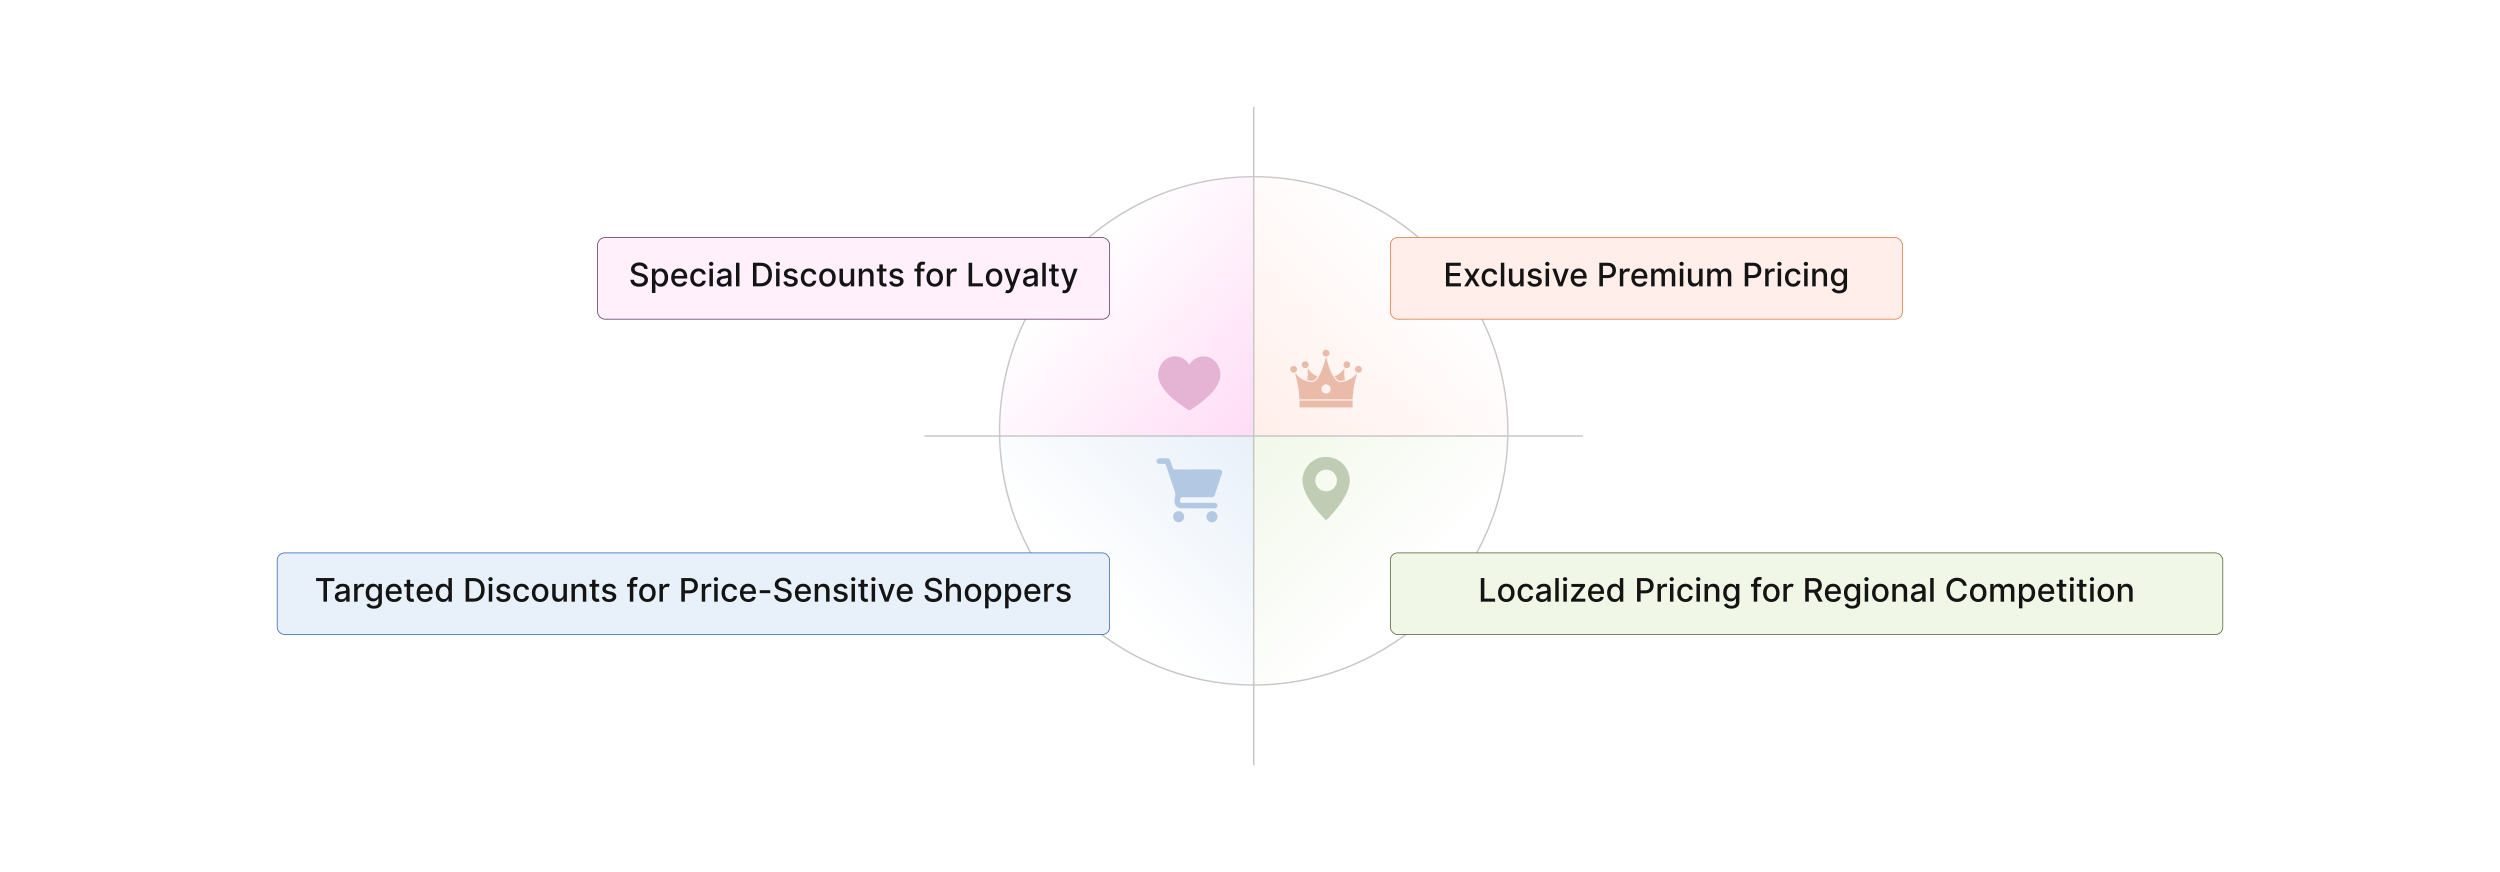<?xml version="1.0" encoding="UTF-8"?>
<svg id="Layer_1" xmlns="http://www.w3.org/2000/svg" xmlns:xlink="http://www.w3.org/1999/xlink" viewBox="0 0 860 300">
  <defs>
    <linearGradient id="linear-gradient" x1="428.567" y1="152.447" x2="490.734" y2="89.417" gradientUnits="userSpaceOnUse">
      <stop offset="0" stop-color="#ffeee9"/>
      <stop offset="1" stop-color="#ffeee9" stop-opacity="0"/>
    </linearGradient>
    <linearGradient id="linear-gradient-2" x1="428.432" y1="144.843" x2="484.209" y2="202.342" gradientUnits="userSpaceOnUse">
      <stop offset="0" stop-color="#f0f7e7"/>
      <stop offset="1" stop-color="#f0f7e7" stop-opacity="0"/>
    </linearGradient>
    <linearGradient id="linear-gradient-3" x1="433.264" y1="146.651" x2="371.33" y2="90.737" gradientUnits="userSpaceOnUse">
      <stop offset="0" stop-color="#ffdcf6"/>
      <stop offset="1" stop-color="#ffdcf6" stop-opacity="0"/>
    </linearGradient>
    <linearGradient id="linear-gradient-4" x1="431.072" y1="149.308" x2="377.03" y2="203.349" gradientUnits="userSpaceOnUse">
      <stop offset="0" stop-color="#e8f0f9"/>
      <stop offset="1" stop-color="#e8f0f9" stop-opacity="0"/>
    </linearGradient>
  </defs>
  <rect width="860" height="300" fill="#fff"/>
  <g>
    <circle cx="431.269" cy="148.218" r="87.417" fill="#fff" stroke="#c6c6c6" stroke-miterlimit="10" stroke-width=".5"/>
    <path d="M518.688,148.213c0,.603-.011,1.194-.022,1.786h-87.397V60.805c48.275,0,87.419,39.133,87.419,87.408Z" fill="url(#linear-gradient)"/>
    <path d="M518.666,149.999c-.949,47.46-39.725,85.633-87.397,85.633v-85.633h87.397Z" fill="url(#linear-gradient-2)"/>
    <path d="M343.848,148.208c0,.603.011,1.194.022,1.786h87.397s0-89.194,0-89.194c-48.275,0-87.419,39.133-87.419,87.408Z" fill="url(#linear-gradient-3)"/>
    <path d="M343.87,149.994c.949,47.46,39.725,85.633,87.397,85.633v-85.633s-87.397,0-87.397,0Z" fill="url(#linear-gradient-4)"/>
    <g>
      <rect x="205.578" y="81.736" width="176.147" height="28.063" rx="2.502" ry="2.502" fill="#fff0fc" stroke="#592c59" stroke-miterlimit="10" stroke-width=".25"/>
      <g>
        <path d="M219.934,91.331c-1,0-1.631.512-1.631,1.202-.004.777.841,1.075,1.476,1.237l.793.207c1.031.254,2.336.821,2.336,2.285,0,1.376-1.099,2.38-3.007,2.38-1.821,0-2.96-.908-3.039-2.38h1.23c.071.885.857,1.305,1.801,1.305,1.043,0,1.801-.523,1.801-1.317,0-.722-.67-1.007-1.539-1.237l-.96-.262c-1.306-.353-2.115-1.016-2.115-2.147,0-1.4,1.25-2.333,2.88-2.333,1.65,0,2.801.944,2.836,2.246h-1.182c-.087-.75-.75-1.187-1.682-1.187Z" fill="#141414"/>
        <path d="M224.271,92.414h1.159v.988h.099c.21-.377.619-1.067,1.75-1.067,1.472,0,2.559,1.162,2.559,3.138,0,1.972-1.071,3.154-2.547,3.154-1.111,0-1.547-.679-1.761-1.067h-.071v3.233h-1.187v-8.379ZM227.024,97.615c1.059,0,1.615-.933,1.615-2.154,0-1.21-.54-2.118-1.615-2.118-1.036,0-1.591.845-1.591,2.118,0,1.281.571,2.154,1.591,2.154Z" fill="#141414"/>
        <path d="M230.886,95.501c0-1.873,1.119-3.166,2.817-3.166,1.381,0,2.698.86,2.698,3.062v.421h-4.332c.032,1.174.714,1.832,1.73,1.832.675,0,1.19-.293,1.404-.868l1.123.202c-.27.992-1.21,1.647-2.539,1.647-1.797,0-2.9-1.238-2.9-3.13ZM235.239,94.93c-.004-.933-.607-1.615-1.527-1.615-.964,0-1.591.75-1.639,1.615h3.166Z" fill="#141414"/>
        <path d="M237.442,95.488c0-1.86,1.111-3.153,2.829-3.153,1.384,0,2.388.817,2.515,2.047h-1.155c-.127-.571-.587-1.048-1.341-1.048-.992,0-1.65.821-1.65,2.127,0,1.329.647,2.166,1.65,2.166.679,0,1.19-.389,1.341-1.047h1.155c-.131,1.185-1.063,2.051-2.503,2.051-1.77,0-2.841-1.306-2.841-3.143Z" fill="#141414"/>
        <path d="M243.903,90.768c0-.389.337-.71.75-.71.409,0,.75.321.75.71s-.341.706-.75.706c-.413,0-.75-.317-.75-.706ZM244.054,92.414h1.186v6.094h-1.186v-6.094Z" fill="#141414"/>
        <path d="M246.547,96.786c0-1.385,1.182-1.687,2.337-1.821,1.095-.127,1.539-.119,1.539-.551v-.028c0-.69-.393-1.091-1.158-1.091-.797,0-1.242.416-1.417.849l-1.115-.254c.397-1.11,1.413-1.555,2.515-1.555.968,0,2.365.352,2.365,2.126v4.047h-1.159v-.833h-.047c-.226.456-.793.968-1.801.968-1.158,0-2.059-.658-2.059-1.856ZM250.427,96.31v-.785c-.17.171-1.083.273-1.468.325-.686.092-1.25.317-1.25.952,0,.587.484.889,1.154.889.988,0,1.563-.658,1.563-1.381Z" fill="#141414"/>
        <path d="M254.373,98.508h-1.187v-8.125h1.187v8.125Z" fill="#141414"/>
        <path d="M259.017,98.508v-8.125h2.714c2.392,0,3.824,1.523,3.824,4.051,0,2.539-1.432,4.074-3.908,4.074h-2.63ZM261.58,97.436c1.853,0,2.769-1.079,2.769-3.003,0-1.916-.916-2.979-2.694-2.979h-1.412v5.982h1.337Z" fill="#141414"/>
        <path d="M266.825,90.768c0-.389.337-.71.75-.71.409,0,.75.321.75.71s-.341.706-.75.706c-.413,0-.75-.317-.75-.706ZM266.976,92.414h1.187v6.094h-1.187v-6.094Z" fill="#141414"/>
        <path d="M273.246,94.092c-.139-.408-.48-.816-1.218-.816-.675,0-1.183.333-1.178.801-.004.413.286.639.956.798l.968.222c1.119.258,1.667.79,1.667,1.65,0,1.103-1.02,1.885-2.492,1.885-1.369,0-2.265-.607-2.463-1.687l1.147-.174c.143.599.599.904,1.309.904.778,0,1.281-.369,1.281-.841,0-.381-.273-.643-.861-.774l-1.031-.226c-1.143-.254-1.667-.829-1.667-1.694,0-1.079.976-1.805,2.353-1.805,1.317,0,2.059.618,2.305,1.566l-1.075.19Z" fill="#141414"/>
        <path d="M275.462,95.488c0-1.86,1.11-3.153,2.829-3.153,1.384,0,2.388.817,2.515,2.047h-1.154c-.127-.571-.587-1.048-1.341-1.048-.992,0-1.65.821-1.65,2.127,0,1.329.647,2.166,1.65,2.166.679,0,1.19-.389,1.341-1.047h1.154c-.131,1.185-1.063,2.051-2.503,2.051-1.77,0-2.84-1.306-2.84-3.143Z" fill="#141414"/>
        <path d="M281.8,95.488c0-1.895,1.123-3.153,2.84-3.153s2.84,1.258,2.84,3.153c0,1.885-1.123,3.143-2.84,3.143s-2.84-1.258-2.84-3.143ZM286.283,95.484c0-1.166-.524-2.158-1.639-2.158-1.123,0-1.647.992-1.647,2.158,0,1.171.524,2.15,1.647,2.15,1.115,0,1.639-.98,1.639-2.15Z" fill="#141414"/>
        <path d="M292.656,92.414h1.19v6.094h-1.166v-1.056h-.064c-.282.651-.905,1.135-1.821,1.135-1.17,0-2-.785-2-2.297v-3.876h1.186v3.733c0,.829.508,1.36,1.242,1.36.666,0,1.436-.492,1.432-1.527v-3.566Z" fill="#141414"/>
        <path d="M296.618,98.508h-1.187v-6.094h1.139v.992h.075c.282-.647.881-1.071,1.797-1.071,1.246,0,2.075.789,2.075,2.297v3.876h-1.186v-3.733c0-.885-.488-1.412-1.294-1.412-.825,0-1.42.556-1.42,1.527v3.618Z" fill="#141414"/>
        <path d="M304.943,93.366h-1.25v3.353c0,.686.345.814.73.814.19,0,.337-.036.416-.052l.214.98c-.139.052-.393.123-.769.127-.936.021-1.781-.516-1.777-1.622v-3.599h-.893v-.952h.893v-1.46h1.186v1.46h1.25v.952Z" fill="#141414"/>
        <path d="M309.636,94.092c-.139-.408-.48-.816-1.218-.816-.675,0-1.183.333-1.178.801-.004.413.286.639.956.798l.968.222c1.119.258,1.667.79,1.667,1.65,0,1.103-1.02,1.885-2.492,1.885-1.369,0-2.265-.607-2.463-1.687l1.147-.174c.143.599.599.904,1.309.904.778,0,1.281-.369,1.281-.841,0-.381-.273-.643-.861-.774l-1.031-.226c-1.143-.254-1.667-.829-1.667-1.694,0-1.079.976-1.805,2.353-1.805,1.317,0,2.059.618,2.305,1.566l-1.075.19Z" fill="#141414"/>
        <path d="M318.003,93.366h-1.313v5.142h-1.19v-5.142h-.94v-.952h.94v-.706c0-1.143.845-1.706,1.809-1.706.48,0,.825.1.992.163l-.278.96c-.111-.036-.286-.092-.532-.092-.579,0-.801.294-.801.833v.548h1.313v.952Z" fill="#141414"/>
        <path d="M318.706,95.488c0-1.895,1.123-3.153,2.841-3.153s2.841,1.258,2.841,3.153c0,1.885-1.123,3.143-2.841,3.143s-2.841-1.258-2.841-3.143ZM323.189,95.484c0-1.166-.524-2.158-1.639-2.158-1.123,0-1.647.992-1.647,2.158,0,1.171.524,2.15,1.647,2.15,1.115,0,1.639-.98,1.639-2.15Z" fill="#141414"/>
        <path d="M325.702,92.414h1.147v.968h.064c.222-.654.825-1.059,1.547-1.059.333,0,.595.087.797.222l-.381.992c-.143-.071-.321-.119-.551-.119-.821,0-1.437.575-1.437,1.368v3.722h-1.186v-6.094Z" fill="#141414"/>
        <path d="M333.202,90.383h1.226v7.069h3.682v1.056h-4.908v-8.125Z" fill="#141414"/>
        <path d="M339.131,95.488c0-1.895,1.123-3.153,2.84-3.153s2.84,1.258,2.84,3.153c0,1.885-1.123,3.143-2.84,3.143s-2.84-1.258-2.84-3.143ZM343.614,95.484c0-1.166-.524-2.158-1.639-2.158-1.123,0-1.647.992-1.647,2.158,0,1.171.524,2.15,1.647,2.15,1.115,0,1.639-.98,1.639-2.15Z" fill="#141414"/>
        <path d="M345.826,100.737l.286-.983c.655.174,1.079.106,1.377-.686l.174-.48-2.229-6.173h1.27l1.544,4.729h.064l1.543-4.729h1.273l-2.539,6.982c-.345.948-.984,1.48-1.968,1.48-.369,0-.666-.079-.793-.139Z" fill="#141414"/>
        <path d="M351.918,96.786c0-1.385,1.182-1.687,2.337-1.821,1.095-.127,1.539-.119,1.539-.551v-.028c0-.69-.393-1.091-1.158-1.091-.797,0-1.242.416-1.417.849l-1.115-.254c.397-1.11,1.412-1.555,2.515-1.555.968,0,2.365.352,2.365,2.126v4.047h-1.159v-.833h-.047c-.226.456-.793.968-1.801.968-1.159,0-2.059-.658-2.059-1.856ZM355.797,96.31v-.785c-.17.171-1.083.273-1.468.325-.686.092-1.25.317-1.25.952,0,.587.484.889,1.154.889.988,0,1.563-.658,1.563-1.381Z" fill="#141414"/>
        <path d="M359.744,98.508h-1.187v-8.125h1.187v8.125Z" fill="#141414"/>
        <path d="M364.181,93.366h-1.25v3.353c0,.686.345.814.73.814.19,0,.337-.036.417-.052l.214.98c-.139.052-.393.123-.769.127-.936.021-1.781-.516-1.777-1.622v-3.599h-.893v-.952h.893v-1.46h1.186v1.46h1.25v.952Z" fill="#141414"/>
        <path d="M365.398,100.737l.286-.983c.655.174,1.079.106,1.377-.686l.174-.48-2.229-6.173h1.27l1.544,4.729h.064l1.543-4.729h1.273l-2.539,6.982c-.345.948-.984,1.48-1.968,1.48-.369,0-.666-.079-.793-.139Z" fill="#141414"/>
      </g>
    </g>
    <g>
      <rect x="478.275" y="81.736" width="176.147" height="28.063" rx="2.502" ry="2.502" fill="#ffeee9" stroke="#e16c37" stroke-miterlimit="10" stroke-width=".25"/>
      <g>
        <path d="M497.415,90.383h5.094v1.056h-3.868v2.476h3.603v1.051h-3.603v2.487h3.916v1.056h-5.142v-8.125Z" fill="#141414"/>
        <path d="M506.331,94.786l1.357-2.372h1.297l-1.9,3.047,1.917,3.047h-1.298l-1.373-2.277-1.368,2.277h-1.302l1.897-3.047-1.872-3.047h1.301l1.345,2.372Z" fill="#141414"/>
        <path d="M509.683,95.488c0-1.86,1.111-3.153,2.829-3.153,1.385,0,2.388.817,2.515,2.047h-1.154c-.127-.571-.587-1.048-1.341-1.048-.991,0-1.65.821-1.65,2.127,0,1.329.646,2.166,1.65,2.166.679,0,1.19-.389,1.341-1.047h1.154c-.131,1.185-1.062,2.051-2.503,2.051-1.77,0-2.841-1.306-2.841-3.143Z" fill="#141414"/>
        <path d="M517.481,98.508h-1.185v-8.125h1.185v8.125Z" fill="#141414"/>
        <path d="M522.933,92.414h1.19v6.094h-1.166v-1.056h-.064c-.282.651-.904,1.135-1.821,1.135-1.17,0-1.999-.785-1.999-2.297v-3.876h1.185v3.733c0,.829.508,1.36,1.242,1.36.666,0,1.435-.492,1.432-1.527v-3.566Z" fill="#141414"/>
        <path d="M529.199,94.092c-.14-.408-.48-.816-1.219-.816-.674,0-1.182.333-1.178.801-.004.413.285.639.956.798l.968.222c1.119.258,1.666.79,1.666,1.65,0,1.103-1.02,1.885-2.491,1.885-1.368,0-2.266-.607-2.464-1.687l1.147-.174c.144.599.6.904,1.31.904.777,0,1.281-.369,1.281-.841,0-.381-.273-.643-.86-.774l-1.032-.226c-1.143-.254-1.666-.829-1.666-1.694,0-1.079.977-1.805,2.353-1.805,1.317,0,2.06.618,2.306,1.566l-1.075.19Z" fill="#141414"/>
        <path d="M531.538,90.768c0-.389.338-.71.75-.71.408,0,.75.321.75.71s-.342.706-.75.706c-.412,0-.75-.317-.75-.706ZM531.689,92.414h1.185v6.094h-1.185v-6.094Z" fill="#141414"/>
        <path d="M537.471,98.508h-1.27l-2.214-6.094h1.273l1.543,4.689h.064l1.54-4.689h1.273l-2.21,6.094Z" fill="#141414"/>
        <path d="M540.302,95.501c0-1.873,1.119-3.166,2.817-3.166,1.38,0,2.697.86,2.697,3.062v.421h-4.332c.031,1.174.714,1.832,1.73,1.832.675,0,1.19-.293,1.404-.868l1.123.202c-.27.992-1.21,1.647-2.539,1.647-1.797,0-2.9-1.238-2.9-3.13ZM544.654,94.93c-.004-.933-.607-1.615-1.527-1.615-.964,0-1.591.75-1.639,1.615h3.166Z" fill="#141414"/>
        <path d="M550.184,90.383h2.897c1.888,0,2.812,1.135,2.812,2.63,0,1.5-.933,2.639-2.816,2.639h-1.667v2.856h-1.226v-8.125ZM552.965,94.612c1.198,0,1.694-.679,1.694-1.6,0-.92-.496-1.578-1.71-1.578h-1.54v3.178h1.556Z" fill="#141414"/>
        <path d="M557.224,92.414h1.147v.968h.064c.222-.654.825-1.059,1.547-1.059.333,0,.595.087.798.222l-.381.992c-.144-.071-.322-.119-.552-.119-.821,0-1.437.575-1.437,1.368v3.722h-1.185v-6.094Z" fill="#141414"/>
        <path d="M561.175,95.501c0-1.873,1.119-3.166,2.817-3.166,1.38,0,2.697.86,2.697,3.062v.421h-4.332c.031,1.174.714,1.832,1.73,1.832.675,0,1.19-.293,1.404-.868l1.123.202c-.27.992-1.21,1.647-2.539,1.647-1.797,0-2.9-1.238-2.9-3.13ZM565.527,94.93c-.004-.933-.607-1.615-1.527-1.615-.964,0-1.591.75-1.639,1.615h3.166Z" fill="#141414"/>
        <path d="M568.005,92.414h1.139v.992h.075c.254-.671.853-1.071,1.658-1.071.814,0,1.372.404,1.639,1.071h.064c.293-.651.952-1.071,1.828-1.071,1.103,0,1.881.694,1.881,2.087v4.086h-1.187v-3.976c0-.825-.516-1.174-1.143-1.174-.773,0-1.222.531-1.222,1.266v3.884h-1.182v-4.051c0-.662-.457-1.099-1.115-1.099-.675,0-1.25.571-1.25,1.393v3.757h-1.185v-6.094Z" fill="#141414"/>
        <path d="M577.715,90.768c0-.389.337-.71.75-.71.408,0,.75.321.75.71s-.342.706-.75.706c-.413,0-.75-.317-.75-.706ZM577.866,92.414h1.185v6.094h-1.185v-6.094Z" fill="#141414"/>
        <path d="M584.505,92.414h1.19v6.094h-1.166v-1.056h-.064c-.282.651-.904,1.135-1.821,1.135-1.17,0-1.999-.785-1.999-2.297v-3.876h1.185v3.733c0,.829.508,1.36,1.242,1.36.666,0,1.435-.492,1.432-1.527v-3.566Z" fill="#141414"/>
        <path d="M587.28,92.414h1.139v.992h.075c.254-.671.853-1.071,1.658-1.071.814,0,1.372.404,1.639,1.071h.064c.293-.651.952-1.071,1.828-1.071,1.103,0,1.881.694,1.881,2.087v4.086h-1.187v-3.976c0-.825-.516-1.174-1.143-1.174-.773,0-1.222.531-1.222,1.266v3.884h-1.182v-4.051c0-.662-.457-1.099-1.115-1.099-.675,0-1.25.571-1.25,1.393v3.757h-1.185v-6.094Z" fill="#141414"/>
        <path d="M600.193,90.383h2.897c1.888,0,2.812,1.135,2.812,2.63,0,1.5-.933,2.639-2.816,2.639h-1.667v2.856h-1.226v-8.125ZM602.975,94.612c1.198,0,1.694-.679,1.694-1.6,0-.92-.496-1.578-1.71-1.578h-1.54v3.178h1.556Z" fill="#141414"/>
        <path d="M607.233,92.414h1.147v.968h.064c.222-.654.833-1.059,1.547-1.059.15,0,.385.012.504.027v1.135c-.096-.028-.373-.071-.619-.071-.841,0-1.456.575-1.456,1.372v3.722h-1.185v-6.094Z" fill="#141414"/>
        <path d="M611.371,90.768c0-.389.337-.71.75-.71.408,0,.75.321.75.71s-.342.706-.75.706c-.413,0-.75-.317-.75-.706ZM611.523,92.414h1.185v6.094h-1.185v-6.094Z" fill="#141414"/>
        <path d="M614.026,95.488c0-1.86,1.111-3.153,2.829-3.153,1.385,0,2.388.817,2.515,2.047h-1.154c-.127-.571-.587-1.048-1.341-1.048-.991,0-1.65.821-1.65,2.127,0,1.329.646,2.166,1.65,2.166.679,0,1.19-.389,1.341-1.047h1.154c-.131,1.185-1.062,2.051-2.503,2.051-1.77,0-2.841-1.306-2.841-3.143Z" fill="#141414"/>
        <path d="M620.487,90.768c0-.389.338-.71.75-.71.408,0,.75.321.75.71s-.342.706-.75.706c-.412,0-.75-.317-.75-.706ZM620.639,92.414h1.185v6.094h-1.185v-6.094Z" fill="#141414"/>
        <path d="M624.602,98.508h-1.185v-6.094h1.139v.992h.075c.281-.647.881-1.071,1.797-1.071,1.246,0,2.075.789,2.075,2.297v3.876h-1.187v-3.733c0-.885-.488-1.412-1.293-1.412-.825,0-1.421.556-1.421,1.527v3.618Z" fill="#141414"/>
        <path d="M630.048,99.539l1.02-.42c.21.337.595.833,1.583.833.9,0,1.556-.417,1.556-1.357v-1.198h-.076c-.214.39-.646,1.02-1.766,1.02-1.44,0-2.547-1.036-2.547-2.979,0-1.94,1.083-3.103,2.556-3.103,1.134,0,1.555.69,1.765,1.067h.088v-.988h1.162v6.229c0,1.556-1.198,2.266-2.749,2.266-1.456,0-2.269-.635-2.591-1.369ZM634.218,95.421c0-1.233-.556-2.078-1.591-2.078-1.071,0-1.611.908-1.611,2.078,0,1.198.552,2.012,1.611,2.012,1.023,0,1.591-.754,1.591-2.012Z" fill="#141414"/>
      </g>
    </g>
    <g>
      <rect x="95.355" y="190.2" width="286.37" height="28.063" rx="2.502" ry="2.502" fill="#e8f0f9" stroke="#285ead" stroke-miterlimit="10" stroke-width=".25"/>
      <g>
        <path d="M108.733,198.847h6.289v1.056h-2.535v7.069h-1.222v-7.069h-2.531v-1.056Z" fill="#141414"/>
        <path d="M115.194,205.25c0-1.385,1.182-1.687,2.337-1.821,1.095-.127,1.539-.119,1.539-.552v-.027c0-.69-.393-1.091-1.158-1.091-.797,0-1.242.416-1.417.849l-1.115-.254c.397-1.11,1.412-1.555,2.515-1.555.968,0,2.365.352,2.365,2.126v4.047h-1.159v-.833h-.047c-.226.456-.793.968-1.801.968-1.159,0-2.059-.658-2.059-1.856ZM119.074,204.773v-.785c-.17.171-1.083.273-1.468.325-.686.092-1.25.317-1.25.952,0,.587.484.889,1.154.889.988,0,1.563-.658,1.563-1.381Z" fill="#141414"/>
        <path d="M121.834,200.878h1.147v.968h.064c.222-.654.825-1.059,1.547-1.059.334,0,.595.087.797.222l-.381.992c-.143-.071-.321-.119-.551-.119-.821,0-1.436.575-1.436,1.368v3.722h-1.187v-6.094Z" fill="#141414"/>
        <path d="M126.023,208.003l1.02-.42c.21.337.595.833,1.583.833.9,0,1.555-.417,1.555-1.357v-1.197h-.075c-.214.389-.647,1.02-1.766,1.02-1.44,0-2.547-1.036-2.547-2.979,0-1.94,1.083-3.103,2.555-3.103,1.135,0,1.555.69,1.766,1.067h.087v-.988h1.162v6.229c0,1.556-1.198,2.266-2.749,2.266-1.456,0-2.269-.635-2.591-1.369ZM130.192,203.885c0-1.233-.555-2.078-1.591-2.078-1.071,0-1.611.908-1.611,2.078,0,1.198.552,2.012,1.611,2.012,1.024,0,1.591-.754,1.591-2.012Z" fill="#141414"/>
        <path d="M132.674,203.965c0-1.873,1.119-3.166,2.816-3.166,1.381,0,2.698.86,2.698,3.062v.421h-4.332c.032,1.174.714,1.833,1.73,1.833.674,0,1.19-.294,1.405-.869l1.123.202c-.27.992-1.21,1.647-2.539,1.647-1.797,0-2.9-1.238-2.9-3.13ZM137.026,203.394c-.004-.933-.607-1.615-1.528-1.615-.964,0-1.591.75-1.638,1.615h3.166Z" fill="#141414"/>
        <path d="M142.348,201.83h-1.25v3.353c0,.686.345.814.73.814.19,0,.337-.036.416-.052l.214.98c-.139.052-.393.123-.769.127-.936.021-1.781-.516-1.777-1.622v-3.599h-.893v-.952h.893v-1.46h1.186v1.46h1.25v.952Z" fill="#141414"/>
        <path d="M143.317,203.965c0-1.873,1.119-3.166,2.816-3.166,1.381,0,2.698.86,2.698,3.062v.421h-4.332c.032,1.174.714,1.833,1.73,1.833.674,0,1.19-.294,1.405-.869l1.123.202c-.27.992-1.21,1.647-2.539,1.647-1.797,0-2.9-1.238-2.9-3.13ZM147.669,203.394c-.004-.933-.607-1.615-1.528-1.615-.964,0-1.591.75-1.638,1.615h3.166Z" fill="#141414"/>
        <path d="M149.88,203.936c0-1.976,1.083-3.138,2.555-3.138,1.135,0,1.54.69,1.754,1.067h.071v-3.019h1.186v8.125h-1.158v-.948h-.099c-.214.389-.651,1.067-1.762,1.067-1.48,0-2.547-1.183-2.547-3.154ZM154.28,203.925c0-1.273-.555-2.118-1.591-2.118-1.071,0-1.61.908-1.61,2.118,0,1.222.551,2.154,1.61,2.154,1.023,0,1.591-.873,1.591-2.154Z" fill="#141414"/>
        <path d="M160.182,206.972v-8.125h2.714c2.392,0,3.824,1.523,3.824,4.051,0,2.539-1.432,4.074-3.908,4.074h-2.63ZM162.745,205.9c1.853,0,2.769-1.079,2.769-3.003,0-1.916-.916-2.979-2.694-2.979h-1.412v5.982h1.337Z" fill="#141414"/>
        <path d="M167.99,199.231c0-.389.337-.71.75-.71.409,0,.75.321.75.71s-.341.706-.75.706c-.413,0-.75-.317-.75-.706ZM168.141,200.878h1.187v6.094h-1.187v-6.094Z" fill="#141414"/>
        <path d="M174.411,202.556c-.139-.408-.48-.816-1.218-.816-.674,0-1.182.333-1.178.801-.004.413.286.639.956.798l.968.222c1.119.258,1.667.79,1.667,1.65,0,1.103-1.02,1.885-2.492,1.885-1.369,0-2.265-.607-2.463-1.687l1.147-.174c.143.599.599.904,1.309.904.777,0,1.281-.369,1.281-.841,0-.381-.273-.644-.861-.774l-1.031-.226c-1.143-.254-1.667-.829-1.667-1.694,0-1.079.976-1.805,2.353-1.805,1.317,0,2.059.619,2.305,1.566l-1.075.19Z" fill="#141414"/>
        <path d="M176.627,203.952c0-1.86,1.11-3.153,2.829-3.153,1.384,0,2.388.817,2.515,2.047h-1.154c-.127-.571-.587-1.047-1.341-1.047-.992,0-1.65.82-1.65,2.126,0,1.329.647,2.166,1.65,2.166.679,0,1.19-.389,1.341-1.047h1.154c-.131,1.185-1.063,2.051-2.503,2.051-1.77,0-2.84-1.306-2.84-3.143Z" fill="#141414"/>
        <path d="M182.965,203.952c0-1.895,1.123-3.153,2.84-3.153s2.84,1.258,2.84,3.153c0,1.885-1.123,3.143-2.84,3.143s-2.84-1.258-2.84-3.143ZM187.448,203.948c0-1.166-.524-2.158-1.639-2.158-1.123,0-1.647.992-1.647,2.158,0,1.171.524,2.15,1.647,2.15,1.115,0,1.639-.98,1.639-2.15Z" fill="#141414"/>
        <path d="M193.822,200.878h1.19v6.094h-1.167v-1.056h-.064c-.281.651-.904,1.135-1.821,1.135-1.17,0-2-.785-2-2.297v-3.876h1.187v3.733c0,.829.508,1.36,1.242,1.36.666,0,1.436-.491,1.432-1.527v-3.566Z" fill="#141414"/>
        <path d="M197.783,206.972h-1.186v-6.094h1.139v.992h.075c.282-.647.881-1.071,1.797-1.071,1.246,0,2.075.789,2.075,2.297v3.876h-1.186v-3.733c0-.885-.488-1.412-1.294-1.412-.825,0-1.42.556-1.42,1.527v3.618Z" fill="#141414"/>
        <path d="M206.108,201.83h-1.25v3.353c0,.686.345.814.73.814.19,0,.337-.036.417-.052l.214.98c-.139.052-.393.123-.769.127-.936.021-1.781-.516-1.777-1.622v-3.599h-.893v-.952h.893v-1.46h1.186v1.46h1.25v.952Z" fill="#141414"/>
        <path d="M210.802,202.556c-.139-.408-.48-.816-1.218-.816-.674,0-1.182.333-1.178.801-.004.413.286.639.956.798l.968.222c1.119.258,1.667.79,1.667,1.65,0,1.103-1.02,1.885-2.492,1.885-1.369,0-2.265-.607-2.463-1.687l1.147-.174c.143.599.599.904,1.309.904.777,0,1.281-.369,1.281-.841,0-.381-.273-.644-.861-.774l-1.031-.226c-1.143-.254-1.667-.829-1.667-1.694,0-1.079.976-1.805,2.353-1.805,1.317,0,2.059.619,2.305,1.566l-1.075.19Z" fill="#141414"/>
        <path d="M219.168,201.83h-1.313v5.142h-1.19v-5.142h-.94v-.952h.94v-.706c0-1.143.845-1.706,1.809-1.706.48,0,.825.1.992.163l-.278.96c-.111-.036-.286-.092-.532-.092-.579,0-.801.294-.801.833v.548h1.313v.952Z" fill="#141414"/>
        <path d="M219.872,203.952c0-1.895,1.123-3.153,2.84-3.153s2.84,1.258,2.84,3.153c0,1.885-1.123,3.143-2.84,3.143s-2.84-1.258-2.84-3.143ZM224.355,203.948c0-1.166-.524-2.158-1.639-2.158-1.123,0-1.647.992-1.647,2.158,0,1.171.524,2.15,1.647,2.15,1.115,0,1.639-.98,1.639-2.15Z" fill="#141414"/>
        <path d="M226.867,200.878h1.147v.968h.064c.222-.654.825-1.059,1.547-1.059.333,0,.595.087.797.222l-.381.992c-.143-.071-.321-.119-.551-.119-.821,0-1.437.575-1.437,1.368v3.722h-1.186v-6.094Z" fill="#141414"/>
        <path d="M234.367,198.847h2.896c1.889,0,2.813,1.135,2.813,2.63,0,1.5-.932,2.639-2.817,2.639h-1.666v2.856h-1.226v-8.125ZM237.148,203.076c1.198,0,1.694-.679,1.694-1.6,0-.92-.496-1.578-1.71-1.578h-1.539v3.178h1.555Z" fill="#141414"/>
        <path d="M241.406,200.878h1.147v.968h.064c.222-.654.834-1.059,1.547-1.059.151,0,.385.012.504.027v1.135c-.095-.028-.373-.071-.619-.071-.841,0-1.456.575-1.456,1.372v3.722h-1.186v-6.094Z" fill="#141414"/>
        <path d="M245.544,199.231c0-.389.337-.71.75-.71.409,0,.75.321.75.71s-.341.706-.75.706c-.413,0-.75-.317-.75-.706ZM245.695,200.878h1.187v6.094h-1.187v-6.094Z" fill="#141414"/>
        <path d="M248.2,203.952c0-1.86,1.111-3.153,2.829-3.153,1.384,0,2.388.817,2.515,2.047h-1.155c-.127-.571-.587-1.047-1.341-1.047-.992,0-1.65.82-1.65,2.126,0,1.329.647,2.166,1.65,2.166.679,0,1.19-.389,1.341-1.047h1.155c-.131,1.185-1.063,2.051-2.503,2.051-1.77,0-2.841-1.306-2.841-3.143Z" fill="#141414"/>
        <path d="M254.538,203.965c0-1.873,1.119-3.166,2.817-3.166,1.381,0,2.698.86,2.698,3.062v.421h-4.332c.032,1.174.714,1.833,1.73,1.833.675,0,1.19-.294,1.404-.869l1.123.202c-.27.992-1.21,1.647-2.539,1.647-1.797,0-2.9-1.238-2.9-3.13ZM258.89,203.394c-.004-.933-.607-1.615-1.527-1.615-.964,0-1.591.75-1.639,1.615h3.166Z" fill="#141414"/>
        <path d="M264.957,204.052h-3.602v-1.027h3.602v1.027Z" fill="#141414"/>
        <path d="M269.381,199.795c-1,0-1.631.512-1.631,1.202-.004.777.841,1.075,1.476,1.237l.793.207c1.031.254,2.336.821,2.336,2.285,0,1.376-1.099,2.38-3.007,2.38-1.821,0-2.96-.908-3.039-2.38h1.23c.071.885.857,1.305,1.801,1.305,1.043,0,1.801-.523,1.801-1.317,0-.722-.67-1.007-1.539-1.237l-.96-.262c-1.306-.353-2.115-1.016-2.115-2.147,0-1.4,1.25-2.333,2.88-2.333,1.65,0,2.801.944,2.836,2.246h-1.182c-.087-.75-.75-1.187-1.682-1.187Z" fill="#141414"/>
        <path d="M273.445,203.965c0-1.873,1.119-3.166,2.816-3.166,1.381,0,2.698.86,2.698,3.062v.421h-4.332c.032,1.174.714,1.833,1.73,1.833.674,0,1.19-.294,1.405-.869l1.123.202c-.27.992-1.21,1.647-2.539,1.647-1.797,0-2.9-1.238-2.9-3.13ZM277.797,203.394c-.004-.933-.607-1.615-1.528-1.615-.964,0-1.591.75-1.638,1.615h3.166Z" fill="#141414"/>
        <path d="M281.46,206.972h-1.186v-6.094h1.139v.992h.075c.282-.647.881-1.071,1.797-1.071,1.246,0,2.075.789,2.075,2.297v3.876h-1.186v-3.733c0-.885-.488-1.412-1.294-1.412-.825,0-1.42.556-1.42,1.527v3.618Z" fill="#141414"/>
        <path d="M290.432,202.556c-.139-.408-.48-.816-1.218-.816-.675,0-1.183.333-1.178.801-.004.413.286.639.956.798l.968.222c1.119.258,1.667.79,1.667,1.65,0,1.103-1.02,1.885-2.492,1.885-1.369,0-2.265-.607-2.463-1.687l1.147-.174c.143.599.599.904,1.309.904.778,0,1.281-.369,1.281-.841,0-.381-.273-.644-.861-.774l-1.031-.226c-1.143-.254-1.667-.829-1.667-1.694,0-1.079.976-1.805,2.353-1.805,1.317,0,2.059.619,2.305,1.566l-1.075.19Z" fill="#141414"/>
        <path d="M292.772,199.231c0-.389.337-.71.75-.71.409,0,.75.321.75.71s-.341.706-.75.706c-.413,0-.75-.317-.75-.706ZM292.922,200.878h1.187v6.094h-1.187v-6.094Z" fill="#141414"/>
        <path d="M298.545,201.83h-1.25v3.353c0,.686.345.814.73.814.19,0,.337-.036.416-.052l.214.98c-.139.052-.393.123-.769.127-.936.021-1.781-.516-1.777-1.622v-3.599h-.893v-.952h.893v-1.46h1.186v1.46h1.25v.952Z" fill="#141414"/>
        <path d="M299.7,199.231c0-.389.337-.71.75-.71.409,0,.75.321.75.71s-.341.706-.75.706c-.413,0-.75-.317-.75-.706ZM299.851,200.878h1.187v6.094h-1.187v-6.094Z" fill="#141414"/>
        <path d="M305.633,206.972h-1.27l-2.214-6.094h1.273l1.544,4.689h.064l1.539-4.689h1.273l-2.209,6.094Z" fill="#141414"/>
        <path d="M308.463,203.965c0-1.873,1.119-3.166,2.817-3.166,1.381,0,2.698.86,2.698,3.062v.421h-4.332c.032,1.174.714,1.833,1.73,1.833.675,0,1.19-.294,1.404-.869l1.123.202c-.27.992-1.21,1.647-2.539,1.647-1.797,0-2.9-1.238-2.9-3.13ZM312.816,203.394c-.004-.933-.607-1.615-1.527-1.615-.964,0-1.591.75-1.639,1.615h3.166Z" fill="#141414"/>
        <path d="M321.095,199.795c-1,0-1.631.512-1.631,1.202-.004.777.841,1.075,1.476,1.237l.793.207c1.031.254,2.337.821,2.337,2.285,0,1.376-1.099,2.38-3.007,2.38-1.821,0-2.959-.908-3.039-2.38h1.23c.071.885.857,1.305,1.801,1.305,1.044,0,1.801-.523,1.801-1.317,0-.722-.67-1.007-1.539-1.237l-.96-.262c-1.305-.353-2.114-1.016-2.114-2.147,0-1.4,1.25-2.333,2.88-2.333,1.65,0,2.801.944,2.836,2.246h-1.182c-.087-.75-.75-1.187-1.682-1.187Z" fill="#141414"/>
        <path d="M326.619,206.972h-1.186v-8.125h1.17v3.023h.075c.286-.659.857-1.071,1.805-1.071,1.254,0,2.087.777,2.087,2.297v3.876h-1.186v-3.733c0-.893-.488-1.412-1.306-1.412-.845,0-1.46.556-1.46,1.527v3.618Z" fill="#141414"/>
        <path d="M331.877,203.952c0-1.895,1.123-3.153,2.84-3.153s2.84,1.258,2.84,3.153c0,1.885-1.123,3.143-2.84,3.143s-2.84-1.258-2.84-3.143ZM336.36,203.948c0-1.166-.524-2.158-1.639-2.158-1.123,0-1.647.992-1.647,2.158,0,1.171.524,2.15,1.647,2.15,1.115,0,1.639-.98,1.639-2.15Z" fill="#141414"/>
        <path d="M338.873,200.878h1.159v.988h.099c.21-.377.619-1.067,1.75-1.067,1.472,0,2.559,1.162,2.559,3.138,0,1.972-1.071,3.154-2.547,3.154-1.111,0-1.547-.679-1.761-1.067h-.071v3.233h-1.187v-8.379ZM341.627,206.079c1.059,0,1.615-.933,1.615-2.154,0-1.21-.54-2.118-1.615-2.118-1.036,0-1.591.845-1.591,2.118,0,1.281.571,2.154,1.591,2.154Z" fill="#141414"/>
        <path d="M345.762,200.878h1.159v.988h.099c.21-.377.619-1.067,1.75-1.067,1.472,0,2.559,1.162,2.559,3.138,0,1.972-1.071,3.154-2.547,3.154-1.111,0-1.547-.679-1.761-1.067h-.071v3.233h-1.187v-8.379ZM348.516,206.079c1.059,0,1.615-.933,1.615-2.154,0-1.21-.54-2.118-1.615-2.118-1.036,0-1.591.845-1.591,2.118,0,1.281.571,2.154,1.591,2.154Z" fill="#141414"/>
        <path d="M352.377,203.965c0-1.873,1.119-3.166,2.817-3.166,1.381,0,2.698.86,2.698,3.062v.421h-4.332c.032,1.174.714,1.833,1.73,1.833.675,0,1.19-.294,1.404-.869l1.123.202c-.27.992-1.21,1.647-2.539,1.647-1.797,0-2.9-1.238-2.9-3.13ZM356.73,203.394c-.004-.933-.607-1.615-1.527-1.615-.964,0-1.591.75-1.639,1.615h3.166Z" fill="#141414"/>
        <path d="M359.207,200.878h1.147v.968h.064c.222-.654.825-1.059,1.547-1.059.333,0,.595.087.797.222l-.381.992c-.143-.071-.321-.119-.551-.119-.821,0-1.437.575-1.437,1.368v3.722h-1.186v-6.094Z" fill="#141414"/>
        <path d="M367.146,202.556c-.139-.408-.48-.816-1.218-.816-.674,0-1.182.333-1.178.801-.004.413.286.639.956.798l.968.222c1.119.258,1.667.79,1.667,1.65,0,1.103-1.02,1.885-2.492,1.885-1.369,0-2.265-.607-2.463-1.687l1.147-.174c.143.599.599.904,1.309.904.777,0,1.281-.369,1.281-.841,0-.381-.273-.644-.861-.774l-1.031-.226c-1.143-.254-1.667-.829-1.667-1.694,0-1.079.976-1.805,2.353-1.805,1.317,0,2.059.619,2.305,1.566l-1.075.19Z" fill="#141414"/>
      </g>
    </g>
    <g>
      <rect x="478.275" y="190.2" width="286.37" height="28.063" rx="2.502" ry="2.502" fill="#f0f7e7" stroke="#445b2c" stroke-miterlimit="10" stroke-width=".25"/>
      <g>
        <path d="M509.397,198.847h1.226v7.069h3.682v1.056h-4.907v-8.125Z" fill="#141414"/>
        <path d="M515.326,203.952c0-1.895,1.123-3.153,2.841-3.153s2.841,1.258,2.841,3.153c0,1.885-1.123,3.143-2.841,3.143s-2.841-1.258-2.841-3.143ZM519.81,203.948c0-1.166-.523-2.158-1.639-2.158-1.123,0-1.647.992-1.647,2.158,0,1.171.523,2.15,1.647,2.15,1.115,0,1.639-.98,1.639-2.15Z" fill="#141414"/>
        <path d="M522.049,203.952c0-1.86,1.111-3.153,2.829-3.153,1.385,0,2.388.817,2.515,2.047h-1.154c-.127-.571-.587-1.047-1.341-1.047-.992,0-1.65.82-1.65,2.126,0,1.329.646,2.166,1.65,2.166.679,0,1.19-.389,1.341-1.047h1.154c-.131,1.185-1.062,2.051-2.503,2.051-1.77,0-2.841-1.306-2.841-3.143Z" fill="#141414"/>
        <path d="M528.375,205.25c0-1.385,1.183-1.687,2.337-1.821,1.095-.127,1.539-.119,1.539-.552v-.027c0-.69-.393-1.091-1.158-1.091-.798,0-1.242.416-1.416.849l-1.115-.254c.397-1.11,1.412-1.555,2.516-1.555.968,0,2.364.352,2.364,2.126v4.047h-1.158v-.833h-.048c-.227.456-.794.968-1.801.968-1.159,0-2.06-.658-2.06-1.856ZM532.255,204.773v-.785c-.17.171-1.083.273-1.468.325-.686.092-1.25.317-1.25.952,0,.587.484.889,1.155.889.987,0,1.562-.658,1.562-1.381Z" fill="#141414"/>
        <path d="M536.201,206.972h-1.185v-8.125h1.185v8.125Z" fill="#141414"/>
        <path d="M537.643,199.231c0-.389.337-.71.75-.71.408,0,.75.321.75.71s-.342.706-.75.706c-.413,0-.75-.317-.75-.706ZM537.794,200.878h1.185v6.094h-1.185v-6.094Z" fill="#141414"/>
        <path d="M540.445,206.158l3.301-4.193v-.056h-3.194v-1.031h4.674v.865l-3.174,4.142v.056h3.285v1.031h-4.892v-.814Z" fill="#141414"/>
        <path d="M546.279,203.965c0-1.873,1.119-3.166,2.817-3.166,1.38,0,2.697.86,2.697,3.062v.421h-4.332c.031,1.174.714,1.833,1.73,1.833.675,0,1.19-.294,1.404-.869l1.123.202c-.27.992-1.21,1.647-2.539,1.647-1.797,0-2.9-1.238-2.9-3.13ZM550.632,203.394c-.004-.933-.607-1.615-1.527-1.615-.964,0-1.591.75-1.639,1.615h3.166Z" fill="#141414"/>
        <path d="M552.843,203.936c0-1.976,1.083-3.138,2.556-3.138,1.134,0,1.539.69,1.753,1.067h.071v-3.019h1.187v8.125h-1.158v-.948h-.1c-.214.389-.65,1.067-1.762,1.067-1.48,0-2.547-1.183-2.547-3.154ZM557.243,203.925c0-1.273-.556-2.118-1.591-2.118-1.071,0-1.611.908-1.611,2.118,0,1.222.552,2.154,1.611,2.154,1.023,0,1.591-.873,1.591-2.154Z" fill="#141414"/>
        <path d="M563.145,198.847h2.897c1.888,0,2.812,1.135,2.812,2.63,0,1.5-.933,2.639-2.816,2.639h-1.667v2.856h-1.226v-8.125ZM565.927,203.076c1.198,0,1.694-.679,1.694-1.6,0-.92-.496-1.578-1.71-1.578h-1.54v3.178h1.556Z" fill="#141414"/>
        <path d="M570.186,200.878h1.147v.968h.064c.222-.654.833-1.059,1.547-1.059.15,0,.385.012.504.027v1.135c-.096-.028-.373-.071-.619-.071-.841,0-1.456.575-1.456,1.372v3.722h-1.185v-6.094Z" fill="#141414"/>
        <path d="M574.322,199.231c0-.389.337-.71.75-.71.408,0,.75.321.75.71s-.342.706-.75.706c-.413,0-.75-.317-.75-.706ZM574.474,200.878h1.185v6.094h-1.185v-6.094Z" fill="#141414"/>
        <path d="M576.977,203.952c0-1.86,1.111-3.153,2.829-3.153,1.385,0,2.388.817,2.515,2.047h-1.154c-.127-.571-.587-1.047-1.341-1.047-.991,0-1.65.82-1.65,2.126,0,1.329.646,2.166,1.65,2.166.679,0,1.19-.389,1.341-1.047h1.154c-.131,1.185-1.062,2.051-2.503,2.051-1.77,0-2.841-1.306-2.841-3.143Z" fill="#141414"/>
        <path d="M583.438,199.231c0-.389.338-.71.75-.71.408,0,.75.321.75.71s-.342.706-.75.706c-.412,0-.75-.317-.75-.706ZM583.59,200.878h1.185v6.094h-1.185v-6.094Z" fill="#141414"/>
        <path d="M587.555,206.972h-1.185v-6.094h1.138v.992h.076c.281-.647.881-1.071,1.797-1.071,1.246,0,2.075.789,2.075,2.297v3.876h-1.187v-3.733c0-.885-.488-1.412-1.293-1.412-.825,0-1.421.556-1.421,1.527v3.618Z" fill="#141414"/>
        <path d="M593,208.003l1.02-.42c.21.337.595.833,1.583.833.9,0,1.555-.417,1.555-1.357v-1.197h-.075c-.214.389-.646,1.02-1.765,1.02-1.44,0-2.548-1.036-2.548-2.979,0-1.94,1.083-3.103,2.556-3.103,1.135,0,1.555.69,1.765,1.067h.088v-.988h1.162v6.229c0,1.556-1.198,2.266-2.749,2.266-1.456,0-2.269-.635-2.591-1.369ZM597.17,203.885c0-1.233-.556-2.078-1.591-2.078-1.071,0-1.611.908-1.611,2.078,0,1.198.552,2.012,1.611,2.012,1.023,0,1.591-.754,1.591-2.012Z" fill="#141414"/>
        <path d="M605.802,201.83h-1.313v5.142h-1.19v-5.142h-.94v-.952h.94v-.706c0-1.143.845-1.706,1.81-1.706.479,0,.825.1.991.163l-.277.96c-.111-.036-.286-.092-.531-.092-.58,0-.802.294-.802.833v.548h1.313v.952Z" fill="#141414"/>
        <path d="M606.504,203.952c0-1.895,1.123-3.153,2.841-3.153s2.841,1.258,2.841,3.153c0,1.885-1.123,3.143-2.841,3.143s-2.841-1.258-2.841-3.143ZM610.987,203.948c0-1.166-.523-2.158-1.639-2.158-1.123,0-1.647.992-1.647,2.158,0,1.171.523,2.15,1.647,2.15,1.115,0,1.639-.98,1.639-2.15Z" fill="#141414"/>
        <path d="M613.5,200.878h1.147v.968h.064c.222-.654.825-1.059,1.547-1.059.333,0,.595.087.798.222l-.381.992c-.144-.071-.321-.119-.552-.119-.821,0-1.437.575-1.437,1.368v3.722h-1.185v-6.094Z" fill="#141414"/>
        <path d="M620.999,198.847h2.897c1.884,0,2.812,1.052,2.812,2.547,0,1.091-.496,1.92-1.492,2.289l1.802,3.289h-1.397l-1.65-3.074h-1.746v3.074h-1.226v-8.125ZM623.78,202.842c1.194,0,1.694-.531,1.694-1.448,0-.92-.5-1.495-1.71-1.495h-1.54v2.943h1.556Z" fill="#141414"/>
        <path d="M627.753,203.965c0-1.873,1.119-3.166,2.817-3.166,1.38,0,2.697.86,2.697,3.062v.421h-4.332c.031,1.174.714,1.833,1.73,1.833.675,0,1.19-.294,1.404-.869l1.123.202c-.27.992-1.21,1.647-2.539,1.647-1.797,0-2.9-1.238-2.9-3.13ZM632.106,203.394c-.004-.933-.607-1.615-1.527-1.615-.964,0-1.591.75-1.639,1.615h3.166Z" fill="#141414"/>
        <path d="M634.547,208.003l1.02-.42c.21.337.595.833,1.583.833.9,0,1.555-.417,1.555-1.357v-1.197h-.075c-.214.389-.646,1.02-1.765,1.02-1.44,0-2.548-1.036-2.548-2.979,0-1.94,1.083-3.103,2.556-3.103,1.135,0,1.555.69,1.765,1.067h.088v-.988h1.162v6.229c0,1.556-1.198,2.266-2.749,2.266-1.456,0-2.269-.635-2.591-1.369ZM638.717,203.885c0-1.233-.556-2.078-1.591-2.078-1.071,0-1.611.908-1.611,2.078,0,1.198.552,2.012,1.611,2.012,1.023,0,1.591-.754,1.591-2.012Z" fill="#141414"/>
        <path d="M641.321,199.231c0-.389.338-.71.75-.71.408,0,.75.321.75.71s-.342.706-.75.706c-.412,0-.75-.317-.75-.706ZM641.473,200.878h1.185v6.094h-1.185v-6.094Z" fill="#141414"/>
        <path d="M643.977,203.952c0-1.895,1.123-3.153,2.841-3.153s2.841,1.258,2.841,3.153c0,1.885-1.123,3.143-2.841,3.143s-2.841-1.258-2.841-3.143ZM648.46,203.948c0-1.166-.523-2.158-1.639-2.158-1.123,0-1.647.992-1.647,2.158,0,1.171.523,2.15,1.647,2.15,1.115,0,1.639-.98,1.639-2.15Z" fill="#141414"/>
        <path d="M652.158,206.972h-1.185v-6.094h1.138v.992h.076c.281-.647.881-1.071,1.797-1.071,1.246,0,2.075.789,2.075,2.297v3.876h-1.187v-3.733c0-.885-.488-1.412-1.293-1.412-.825,0-1.421.556-1.421,1.527v3.618Z" fill="#141414"/>
        <path d="M657.354,205.25c0-1.385,1.183-1.687,2.337-1.821,1.095-.127,1.539-.119,1.539-.552v-.027c0-.69-.393-1.091-1.158-1.091-.798,0-1.242.416-1.416.849l-1.115-.254c.397-1.11,1.412-1.555,2.516-1.555.968,0,2.364.352,2.364,2.126v4.047h-1.158v-.833h-.048c-.227.456-.794.968-1.801.968-1.159,0-2.06-.658-2.06-1.856ZM661.233,204.773v-.785c-.17.171-1.083.273-1.468.325-.686.092-1.25.317-1.25.952,0,.587.484.889,1.155.889.987,0,1.562-.658,1.562-1.381Z" fill="#141414"/>
        <path d="M665.18,206.972h-1.185v-8.125h1.185v8.125Z" fill="#141414"/>
        <path d="M675.335,201.489c-.202-1.052-1.071-1.635-2.106-1.635-1.4,0-2.448,1.083-2.448,3.055,0,1.987,1.052,3.055,2.444,3.055,1.027,0,1.9-.571,2.11-1.61l1.237.004c-.266,1.606-1.57,2.726-3.356,2.726-2.11,0-3.653-1.575-3.653-4.174s1.551-4.174,3.653-4.174c1.719,0,3.079,1.016,3.356,2.754h-1.237Z" fill="#141414"/>
        <path d="M677.664,203.952c0-1.895,1.123-3.153,2.841-3.153s2.841,1.258,2.841,3.153c0,1.885-1.123,3.143-2.841,3.143s-2.841-1.258-2.841-3.143ZM682.148,203.948c0-1.166-.523-2.158-1.639-2.158-1.123,0-1.647.992-1.647,2.158,0,1.171.523,2.15,1.647,2.15,1.115,0,1.639-.98,1.639-2.15Z" fill="#141414"/>
        <path d="M684.66,200.878h1.138v.992h.076c.254-.671.853-1.071,1.658-1.071.814,0,1.372.404,1.639,1.071h.064c.293-.651.952-1.071,1.828-1.071,1.103,0,1.881.694,1.881,2.087v4.086h-1.187v-3.976c0-.825-.516-1.174-1.143-1.174-.773,0-1.222.531-1.222,1.266v3.884h-1.183v-4.051c0-.662-.456-1.099-1.114-1.099-.675,0-1.25.571-1.25,1.393v3.757h-1.185v-6.094Z" fill="#141414"/>
        <path d="M694.523,200.878h1.158v.988h.099c.211-.377.619-1.067,1.75-1.067,1.472,0,2.559,1.162,2.559,3.138,0,1.972-1.071,3.154-2.547,3.154-1.11,0-1.547-.679-1.762-1.067h-.071v3.233h-1.185v-8.379ZM697.275,206.079c1.06,0,1.614-.933,1.614-2.154,0-1.21-.539-2.118-1.614-2.118-1.035,0-1.591.845-1.591,2.118,0,1.281.571,2.154,1.591,2.154Z" fill="#141414"/>
        <path d="M701.137,203.965c0-1.873,1.119-3.166,2.817-3.166,1.38,0,2.697.86,2.697,3.062v.421h-4.332c.031,1.174.714,1.833,1.73,1.833.675,0,1.19-.294,1.404-.869l1.123.202c-.27.992-1.21,1.647-2.539,1.647-1.797,0-2.9-1.238-2.9-3.13ZM705.489,203.394c-.004-.933-.607-1.615-1.527-1.615-.964,0-1.591.75-1.639,1.615h3.166Z" fill="#141414"/>
        <path d="M710.811,201.83h-1.249v3.353c0,.686.345.814.73.814.19,0,.337-.036.417-.052l.214.98c-.139.052-.393.123-.769.127-.936.021-1.781-.516-1.777-1.622v-3.599h-.893v-.952h.893v-1.46h1.187v1.46h1.249v.952Z" fill="#141414"/>
        <path d="M711.966,199.231c0-.389.338-.71.75-.71.408,0,.75.321.75.71s-.342.706-.75.706c-.412,0-.75-.317-.75-.706ZM712.117,200.878h1.185v6.094h-1.185v-6.094Z" fill="#141414"/>
        <path d="M717.739,201.83h-1.249v3.353c0,.686.345.814.73.814.19,0,.338-.036.417-.052l.214.98c-.139.052-.393.123-.769.127-.936.021-1.781-.516-1.777-1.622v-3.599h-.893v-.952h.893v-1.46h1.187v1.46h1.249v.952Z" fill="#141414"/>
        <path d="M718.894,199.231c0-.389.337-.71.75-.71.408,0,.75.321.75.71s-.342.706-.75.706c-.413,0-.75-.317-.75-.706ZM719.046,200.878h1.185v6.094h-1.185v-6.094Z" fill="#141414"/>
        <path d="M721.55,203.952c0-1.895,1.123-3.153,2.841-3.153s2.841,1.258,2.841,3.153c0,1.885-1.123,3.143-2.841,3.143s-2.841-1.258-2.841-3.143ZM726.033,203.948c0-1.166-.523-2.158-1.639-2.158-1.123,0-1.647.992-1.647,2.158,0,1.171.523,2.15,1.647,2.15,1.115,0,1.639-.98,1.639-2.15Z" fill="#141414"/>
        <path d="M729.732,206.972h-1.185v-6.094h1.138v.992h.076c.281-.647.881-1.071,1.797-1.071,1.246,0,2.075.789,2.075,2.297v3.876h-1.187v-3.733c0-.885-.488-1.412-1.293-1.412-.825,0-1.421.556-1.421,1.527v3.618Z" fill="#141414"/>
      </g>
    </g>
    <line x1="431.269" y1="36.769" x2="431.269" y2="263.231" fill="#fff" stroke="#c6c6c6" stroke-miterlimit="10" stroke-width=".5"/>
    <line x1="544.501" y1="150" x2="318.038" y2="150" fill="#fff" stroke="#c6c6c6" stroke-miterlimit="10" stroke-width=".5"/>
    <path d="M398.404,129.417c0-.335,0-.67,0-1.005.013-.061.031-.121.037-.182.147-1.415.664-2.675,1.619-3.734,1.251-1.386,2.816-2.068,4.686-1.887,1.823.176,3.205,1.124,4.221,2.627.049.072.097.144.134.2.306-.378.578-.759.896-1.097,1.958-2.078,5.053-2.344,7.334-.642,2.116,1.578,3.183,4.681,2.036,7.539-.558,1.391-1.398,2.6-2.388,3.708-2.166,2.426-4.736,4.357-7.492,6.053-.25.154-.504.152-.748-.013-1.165-.79-2.356-1.546-3.486-2.383-1.787-1.325-3.426-2.819-4.791-4.59-.779-1.012-1.431-2.097-1.789-3.333-.119-.412-.182-.841-.27-1.262Z" fill="#e5b3d4"/>
    <g>
      <path d="M456.404,120.29c.412.151.745.388.886.827.197.611-.131,1.273-.734,1.488-.606.216-1.272-.087-1.509-.688-.237-.599.043-1.27.638-1.529.074-.032.148-.065.222-.098.166,0,.332,0,.497,0Z" fill="#eabba9"/>
      <path d="M468.486,127.296c-.152.41-.388.745-.827.886-.612.197-1.274-.131-1.49-.734-.216-.605.088-1.271.689-1.508.6-.237,1.271.043,1.53.638.032.074.065.147.098.221v.497Z" fill="#eabba9"/>
      <path d="M447.018,137.365c-.076-3.082-.738-6.047-1.52-9.011.055.06.11.121.165.181,1.179,1.292,2.551,2.283,4.277,2.706.36.088.734.124,1.103.171.651.083,1.18-.167,1.634-.616.652-.645,1.096-1.429,1.486-2.245.838-1.753,1.41-3.599,1.895-5.475.024-.091.051-.182.119-.272.126.466.245.933.38,1.397.512,1.756,1.072,3.498,1.989,5.093.302.526.682,1.016,1.079,1.478.462.539,1.078.709,1.793.636,1.646-.168,3.041-.873,4.27-1.936.399-.345.752-.742,1.181-1.17-.833,3.011-1.5,5.979-1.574,9.065h-18.276ZM456.143,135.395c.88.004,1.599-.706,1.603-1.585.004-.877-.711-1.594-1.591-1.595-.868-.001-1.582.706-1.59,1.571-.007.88.703,1.604,1.579,1.608Z" fill="#eabba9"/>
      <path d="M465.292,137.798v2.355h-18.265v-2.355h18.265Z" fill="#eabba9"/>
      <path d="M453.242,129.415c-.333.526-.658,1.042-1.187,1.361-.228.138-.52.223-.787.233-.562.022-1.114-.092-1.659-.271.408-1.324.28-2.659.194-4.046.941,1.2,1.94,2.263,3.439,2.723Z" fill="#eabba9"/>
      <path d="M462.702,130.74c-.625.195-1.256.321-1.903.264-.202-.018-.412-.129-.585-.247-.494-.337-.82-.826-1.144-1.34,1.49-.461,2.489-1.511,3.433-2.723-.078,1.383-.214,2.72.199,4.046Z" fill="#eabba9"/>
      <path d="M450.188,125.453c.003.661-.538,1.2-1.2,1.197-.65-.003-1.183-.537-1.185-1.187-.002-.661.538-1.2,1.2-1.197.651.003,1.183.536,1.185,1.187Z" fill="#eabba9"/>
      <path d="M463.348,124.266c.658.015,1.18.573,1.159,1.237-.021.646-.572,1.162-1.225,1.146-.657-.016-1.18-.574-1.159-1.237.021-.645.572-1.161,1.225-1.146Z" fill="#eabba9"/>
      <path d="M445.011,128.24c-.66-.004-1.194-.549-1.185-1.212.009-.648.549-1.175,1.2-1.172.66.003,1.194.549,1.185,1.211-.009.648-.549,1.176-1.2,1.172Z" fill="#eabba9"/>
    </g>
    <g>
      <path d="M420.436,162.622c-.314.931-.631,1.861-.942,2.793-.541,1.619-1.079,3.239-1.619,4.859-.185.556-.492.775-1.084.775-3.316 0-6.633,0-9.949 0-.509,0-.674.13-.798.627-.049.195-.1.39-.147.586-.095.402.111.678.522.701.074.004.149.001.224.001,3.69,0,7.38-.001,11.07.002.162 0.0.333.007.485.056.447.143.698.588.623,1.063-.067.426-.441.756-.886.781-.045.003-.09.003-.134.003-3.787 0-7.574.003-11.361-.002-1.204-.002-2.19-.803-2.422-1.986-.06-.307-.014-.636-.003-.955.004-.117.039-.237.08-.348.354-.965.247-1.887-.092-2.855-.994-2.843-1.92-5.71-2.873-8.568-.151-.452-.333-.583-.806-.583-.508-0-1.016.003-1.524-.001-.566-.004-.988-.402-.998-.935-.01-.545.405-.971.979-.977.934-.01,1.867-.008,2.801-0.0.492.004.811.246.97.715.284.841.563,1.683.845,2.524.152.454.341.59.827.59,4.997 0,9.994.006,14.991-.008.608-.002,1.024.191,1.22.781v.359Z" fill="#b3c8e2"/>
      <path d="M405.153,179.655c-.18-.065-.367-.116-.538-.199-.836-.404-1.254-1.345-1-2.233.259-.909,1.098-1.468,2.067-1.378.854.08,1.604.842,1.669,1.696.074.973-.495,1.801-1.406,2.048-.07.019-.139.044-.208.066h-.583Z" fill="#b3c8e2"/>
      <path d="M416.627,179.655c-.18-.065-.367-.116-.538-.199-.836-.404-1.254-1.345-1-2.233.259-.909,1.098-1.468,2.067-1.378.854.08,1.604.842,1.669,1.696.074.973-.495,1.801-1.406,2.048-.07.019-.139.044-.208.066h-.583Z" fill="#b3c8e2"/>
    </g>
    <path d="M456.309,178.858h-.254c-.076-.071-.153-.141-.227-.214-1.556-1.546-2.986-3.2-4.269-4.98-1.15-1.596-2.167-3.27-2.859-5.122-.581-1.555-.834-3.146-.5-4.799.882-4.373,4.974-7.199,9.37-6.466,3.185.531,5.826,3.024,6.529,6.174.095.425.146.86.217,1.291v1.102c-.021.131-.046.261-.063.393-.171,1.301-.613,2.517-1.18,3.691-.848,1.756-1.933,3.361-3.134,4.89-1.12,1.427-2.318,2.786-3.629,4.041ZM459.909,165.299c-.004-2.058-1.668-3.737-3.705-3.736-2.089 0-3.753,1.667-3.749,3.755.003,2.047,1.692,3.713,3.757,3.705,2.03-.008,3.701-1.69,3.697-3.724Z" fill="#c1ccb4"/>
  </g>
</svg>